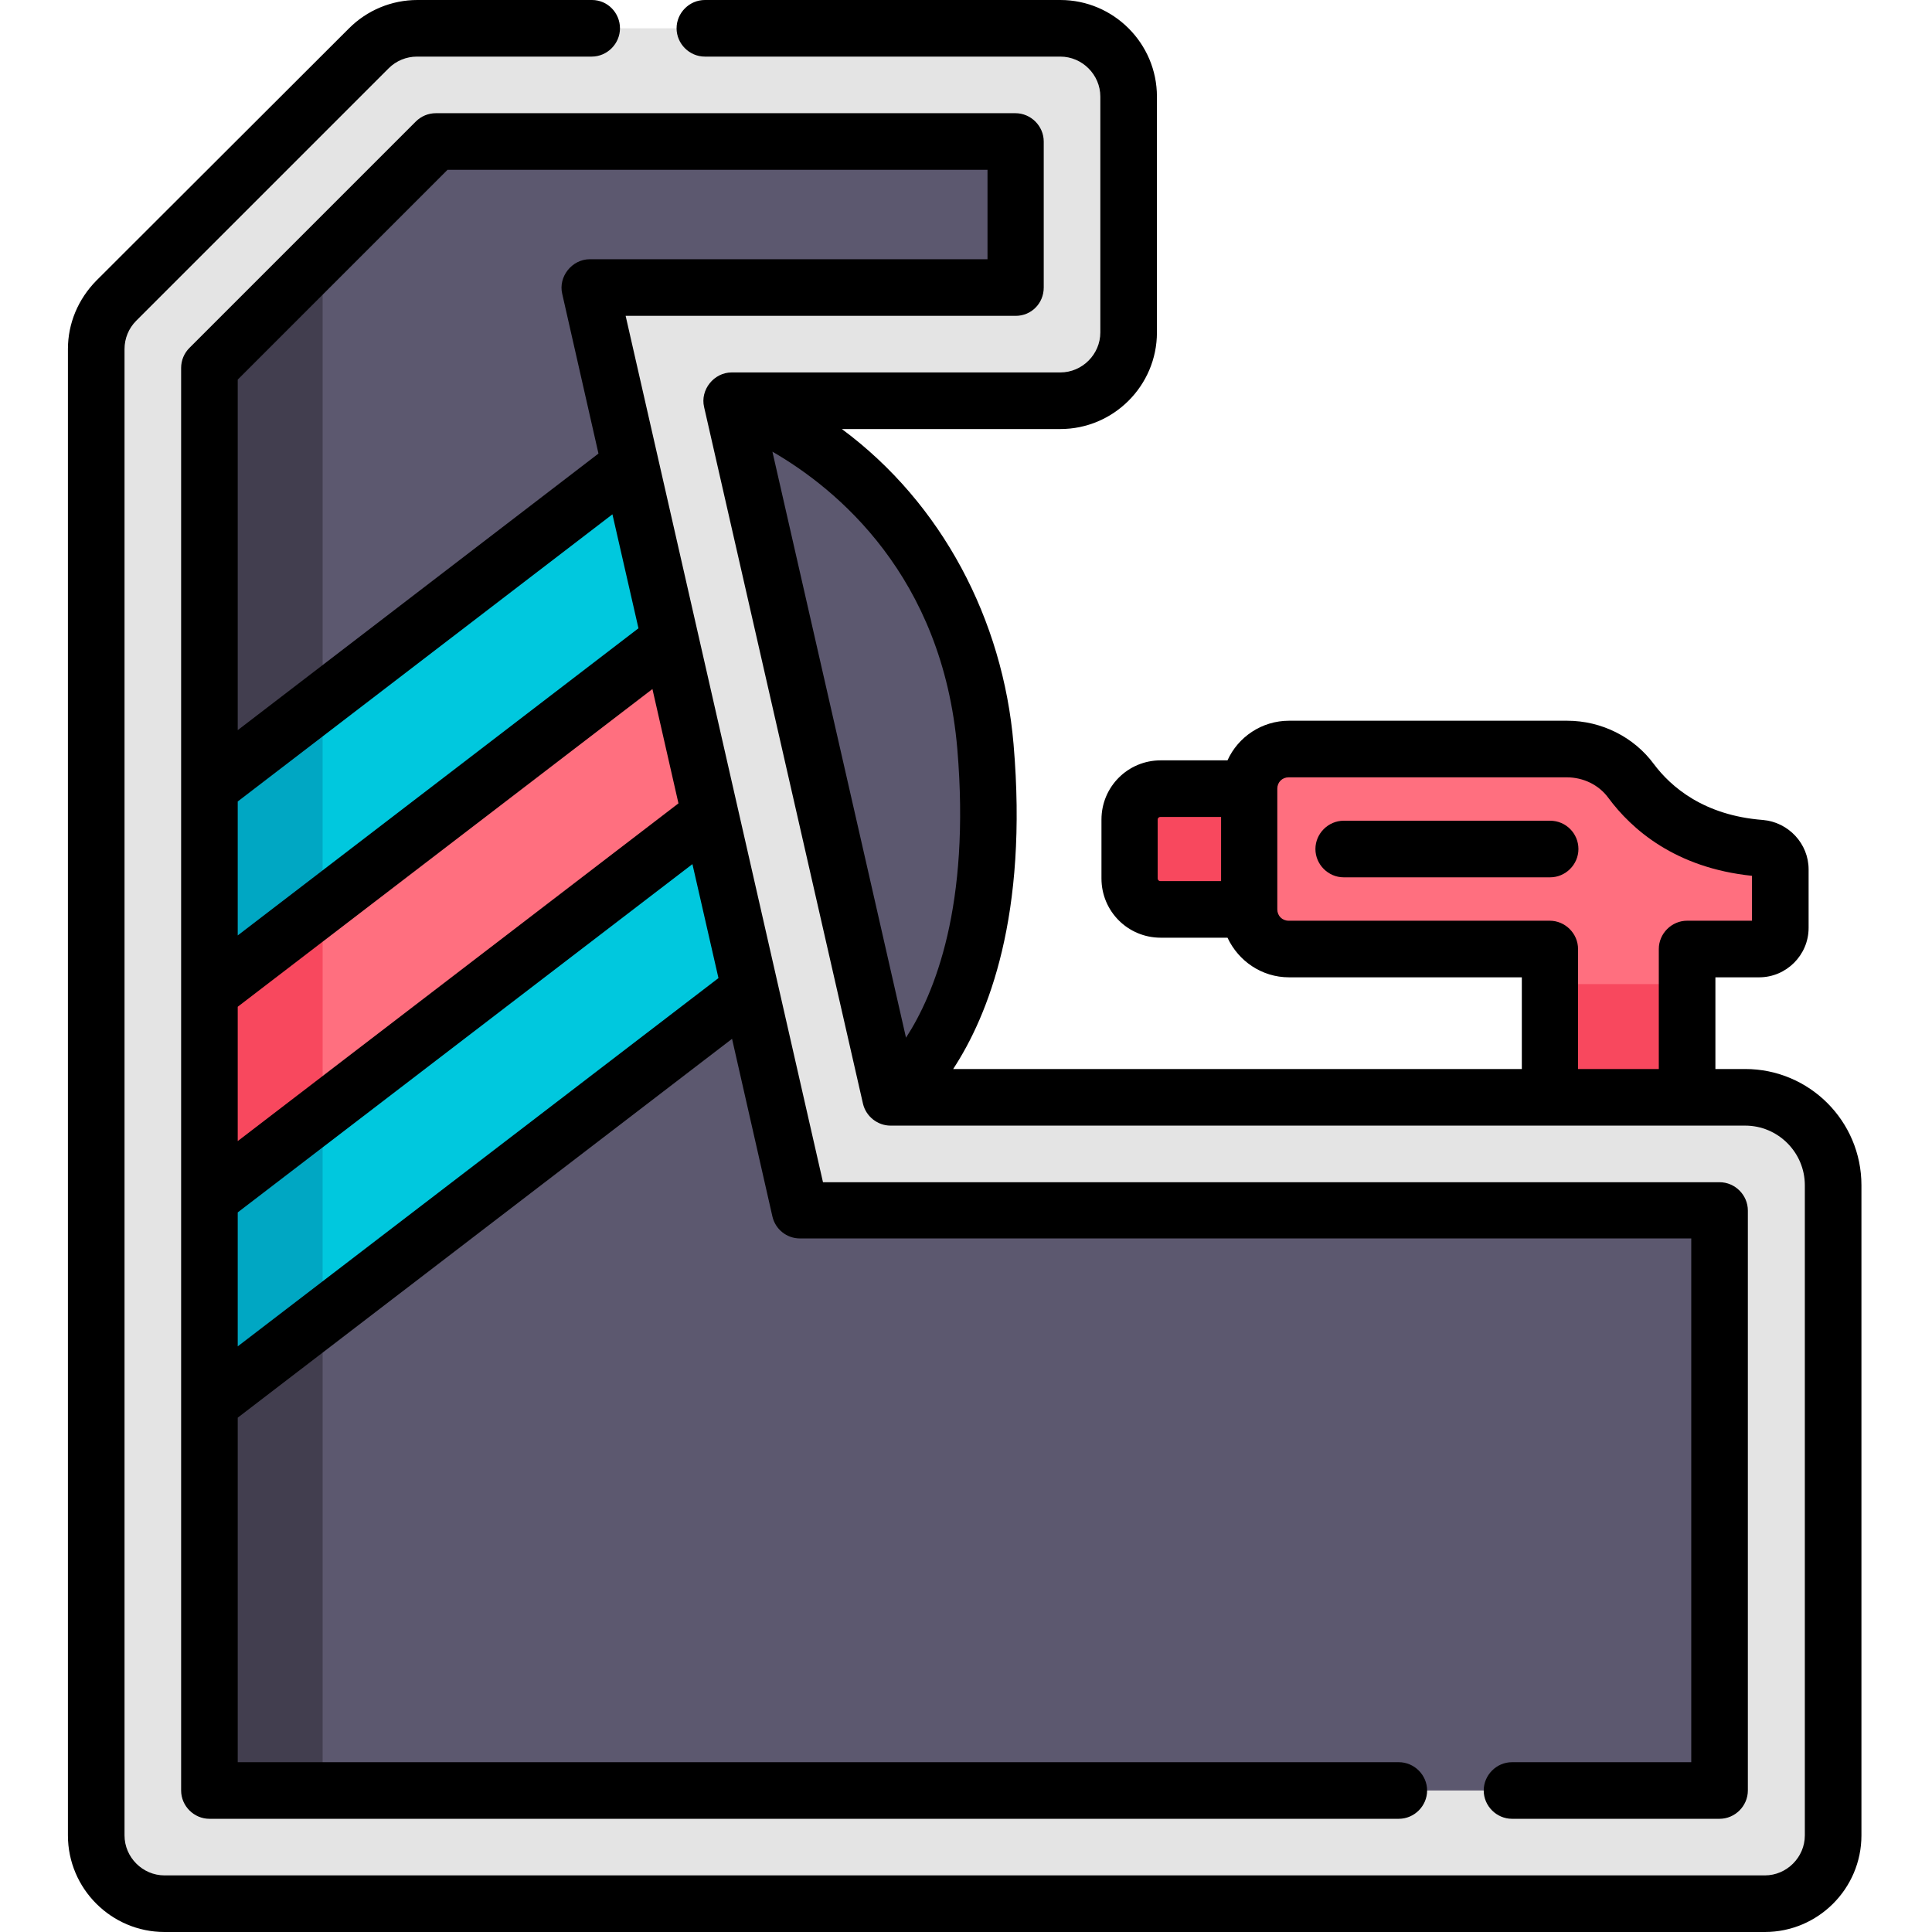 <svg xmlns="http://www.w3.org/2000/svg" xmlns:xlink="http://www.w3.org/1999/xlink" id="Livello_1" x="0px" y="0px" viewBox="0 0 512 512" style="enable-background:new 0 0 512 512;" xml:space="preserve">
<style type="text/css">
	.st0{fill:#F8485E;}
	.st1{fill:#FF6F7F;}
	.st2{fill:#5C586F;}
	.st3{fill:#E4E4E4;}
	.st4{fill:#423E4F;}
	.st5{fill:#00C8DE;}
	.st6{fill:#00A7C3;}
</style>
<path class="st0" d="M307.5,209c-4.5,0-8.2,3.7-8.2,8.2v15.6c0,4.5,3.7,8.2,8.2,8.2h51.6v-32H307.5z"></path>
<path class="st1" d="M466.5,224.8c-18.7-1.5-29.1-10.7-34.3-17.9c-4-5.4-10.3-8.5-17-8.5h-73.7c-5.8,0-10.5,4.7-10.5,10.5v32  c0,5.8,4.7,10.5,10.5,10.5h69.2v54.5h36.4v-54.5h19.1c3.1,0,5.6-2.5,5.6-5.6v-15.5C471.8,227.5,469.5,225.1,466.5,224.8z"></path>
<path class="st2" d="M194,106.2c0,0,61.1,19.7,67.2,91.6c6.1,71.9-25.1,93-25.1,93l-50.9-92.3L194,106.2z"></path>
<path class="st0" d="M410.7,260.8h36.4v45.3h-36.4V260.8z"></path>
<path class="st3" d="M485.8,486.4c0,10-8.1,18.1-18.1,18.1H43.6c-10,0-18.1-8.1-18.1-18.1V92.5c0-4.8,1.9-9.4,5.3-12.8l66.9-66.9  c3.4-3.4,8-5.3,12.8-5.3H281c10,0,18.1,8.1,18.1,18.1v62.5c0,10-8.1,18.1-18.1,18.1H194L236,290.8h226.5c12.9,0,23.3,10.4,23.3,23.3  V486.4z"></path>
<path class="st2" d="M455.8,320.8v153.7H55.5V372l143.2-109.7l13.3,58.5H455.8z"></path>
<path class="st4" d="M55.5,372v102.5h30V349L55.5,372z"></path>
<path class="st2" d="M156.3,76.2l10.7,47L55.5,208.7V97.5l60-60h153.7v38.7H156.3z"></path>
<path class="st4" d="M85.5,67.5l-30,30v111.2l30-23V67.5z"></path>
<path class="st1" d="M188.2,215.9L55.5,317.6v-54.4l122.1-93.5L188.2,215.9z"></path>
<path class="st0" d="M85.5,240.1l-30,23v54.4l30-23V240.1z"></path>
<path class="st5" d="M177.6,169.6L55.5,263.1v-54.4l111.6-85.4L177.6,169.6z"></path>
<path class="st6" d="M85.5,185.7l-30,23v54.4l30-23V185.7z"></path>
<path class="st5" d="M198.8,262.3L55.5,372v-54.4l132.7-101.6L198.8,262.3z"></path>
<path class="st6" d="M85.5,294.6l-30,23V372l30-23V294.6z"></path>
<path d="M276.6,76.2V37.5c0-4.1-3.4-7.5-7.5-7.5H115.5c-2,0-3.9,0.8-5.3,2.2l-60,60c-1.4,1.4-2.2,3.3-2.2,5.3v377  c0,4.1,3.4,7.5,7.5,7.5h315.2c4.1,0,7.5-3.4,7.5-7.5s-3.4-7.5-7.5-7.5H63v-91.3l131-100.4l10.7,47.1c0.8,3.4,3.8,5.8,7.3,5.8h236.2  V467h-47.5c-4.1,0-7.5,3.4-7.5,7.5s3.4,7.5,7.5,7.5h55c4.1,0,7.5-3.4,7.5-7.5V320.8c0-4.1-3.4-7.5-7.5-7.5H218.1L165.8,83.7h103.4  C273.3,83.7,276.6,80.4,276.6,76.2z M190.4,259.2L63,356.8v-35.5L183.5,229L190.4,259.2z M179.8,212.9L63,302.4v-35.6l109.9-84.2  L179.8,212.9z M169.2,166.5L63,247.9v-35.5l99.3-76.1L169.2,166.5z M261.6,68.7c0,0-105,0-105.3,0c-4.7,0-8.4,4.6-7.3,9.2l9.6,42.3  L63,193.5v-92.9L118.6,45h143.1V68.7z"></path>
<path d="M410.8,217.5h-54.7c-4.1,0-7.5,3.4-7.5,7.5c0,4.1,3.4,7.5,7.5,7.5h54.7c4.1,0,7.5-3.4,7.5-7.5  C418.3,220.9,415,217.5,410.8,217.5z"></path>
<path d="M493.3,486.4V314.1c0-17-13.8-30.8-30.8-30.8h-7.9V259h11.6c7.2,0,13.1-5.9,13.1-13.1v-15.5c0-6.8-5.3-12.5-12.1-13.1  c-15.7-1.2-24.4-8.8-28.9-14.8c-5.3-7.2-13.9-11.5-23-11.5h-73.7c-7.2,0-13.5,4.3-16.3,10.5h-17.7c-8.7,0-15.7,7-15.7,15.7v15.6  c0,8.7,7,15.7,15.7,15.7h17.7c2.9,6.2,9.1,10.5,16.3,10.5h61.7v24.3H252.6c9.3-14.2,19.9-40.7,16-86.1  c-2.8-32.9-18.9-63.8-45.5-83.5H281c14.1,0,25.6-11.5,25.6-25.6V25.6C306.6,11.5,295.1,0,281,0h-94.2c-4.1,0-7.5,3.4-7.5,7.5  s3.4,7.5,7.5,7.5H281c5.8,0,10.6,4.8,10.6,10.6v62.5c0,5.8-4.8,10.6-10.6,10.6c0,0-87,0-87.1,0c-4.7,0-8.4,4.6-7.3,9.2l42.1,184.6  c0.8,3.4,3.9,5.8,7.3,5.8h226.5c8.7,0,15.8,7.1,15.8,15.8v172.3c0,5.8-4.8,10.6-10.6,10.6H43.6c-5.8,0-10.6-4.8-10.6-10.6V92.5  c0-2.8,1.1-5.5,3.1-7.5L103,18.1c2-2,4.7-3.1,7.5-3.1h46.3c4.1,0,7.5-3.4,7.5-7.5S161,0,156.9,0h-46.3c-6.8,0-13.3,2.7-18.1,7.5  L25.5,74.4C20.7,79.3,18,85.7,18,92.5v393.9c0,14.1,11.5,25.6,25.6,25.6h424.1C481.8,512,493.3,500.5,493.3,486.4z M306.8,232.8  v-15.6c0-0.4,0.3-0.7,0.7-0.7h16.1v17h-16.1C307.1,233.5,306.8,233.2,306.8,232.8z M253.7,198.5c3.5,41.5-6,64.8-13.6,76.5  l-9.9-43.5l-25.5-111.8C221.7,129.5,249.8,152.6,253.7,198.5z M418.2,283.3v-31.8c0-4.1-3.4-7.5-7.5-7.5h-69.2c-1.7,0-3-1.3-3-3v-32  c0-1.7,1.3-3,3-3h73.7c4.4,0,8.5,2,11,5.4c6.2,8.4,17.8,18.6,38.1,20.7V244h-17.2c-4.1,0-7.5,3.4-7.5,7.5v31.8H418.2z"></path>
</svg>